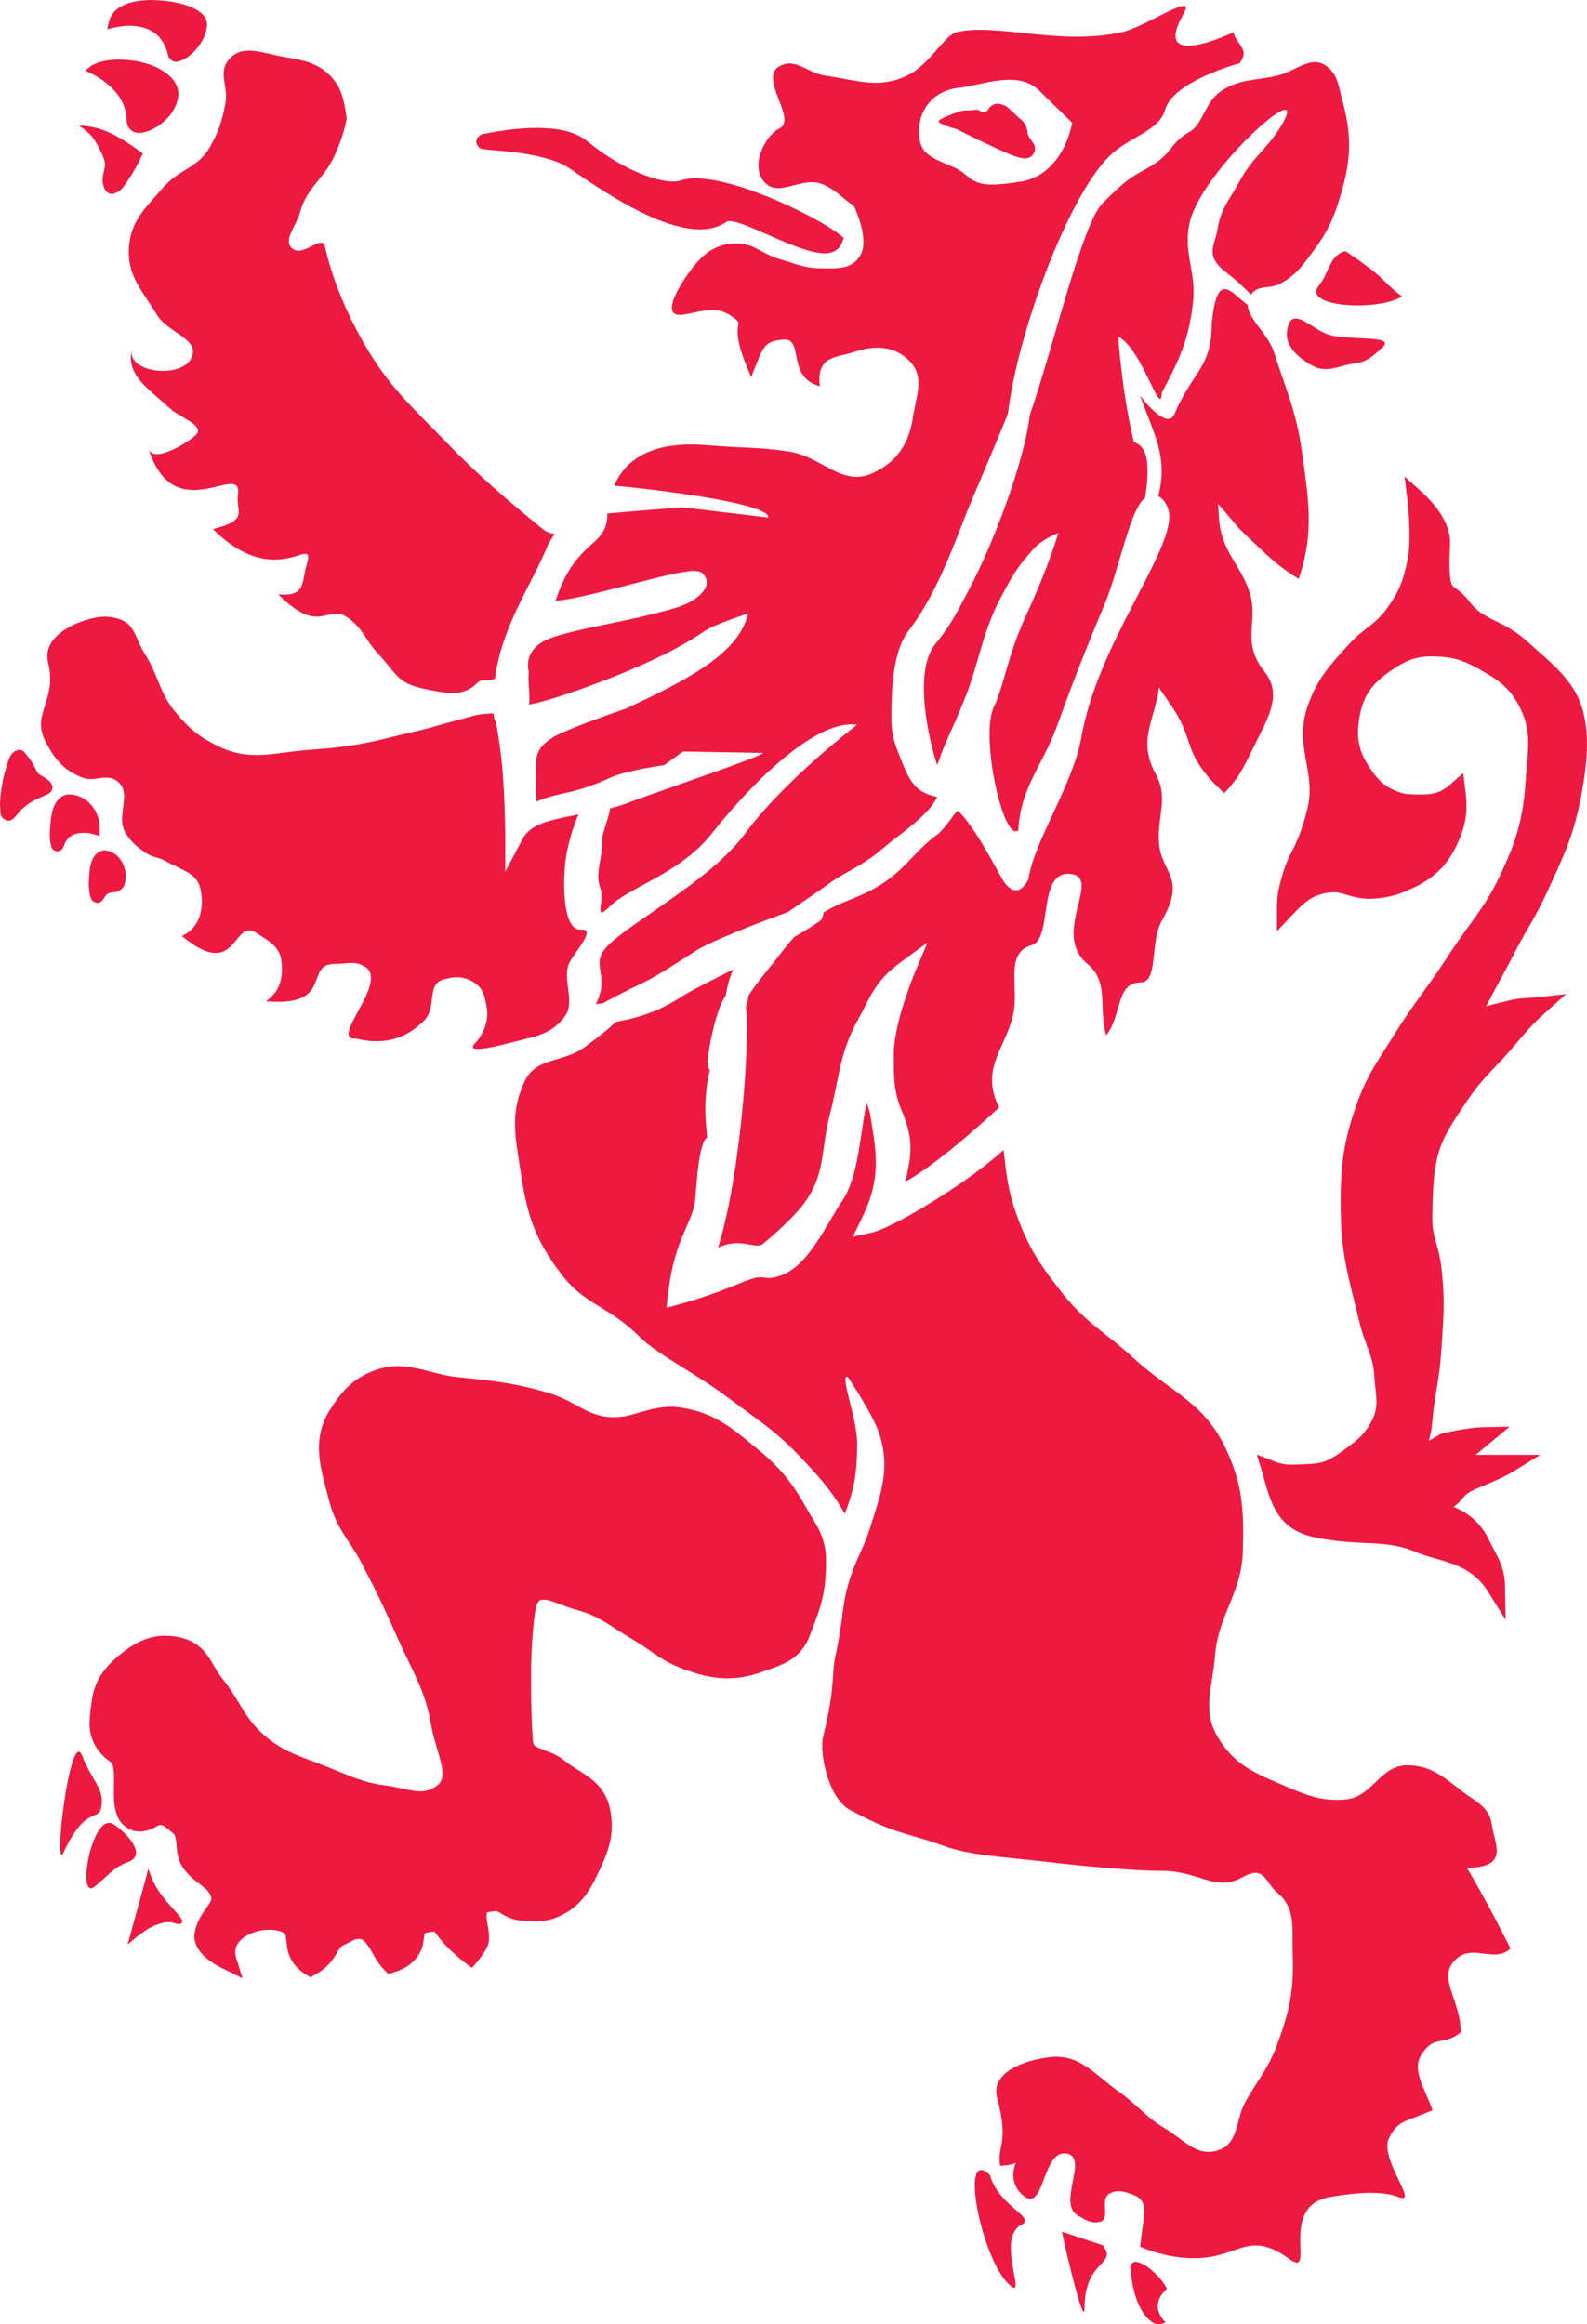 <svg width="310" height="454" viewBox="0 0 310 454" fill="none" xmlns="http://www.w3.org/2000/svg">
<path d="M40.991 28.746C38.68 32.834 34.939 33.051 31.884 36.626C28.486 40.566 25.627 42.976 25.203 48.149C24.734 53.768 27.732 56.692 30.66 61.5C32.857 65.086 39.229 66.217 37.353 69.986C35.339 74.074 24.585 72.818 25.798 68.17C24.448 73.309 29.207 76.061 33.086 79.682C35.191 81.669 40.339 83.154 38.154 85.061C36.117 86.843 29.917 90.509 29.024 87.665C34.024 103.642 47.546 89.652 46.471 96.676C45.967 99.851 48.885 101.518 41.597 103.345C54.342 116.079 62.041 103.311 59.822 110.632C58.929 113.498 59.822 116.696 54.33 116.079C62.853 124.588 63.769 117.416 68.322 120.933C70.988 123 71.491 125.159 73.779 127.614C77.897 132.045 77.531 133.507 83.458 134.684C87.21 135.426 90.482 136.18 93.171 133.462C94.406 132.228 95.321 133.347 96.694 132.548C98.01 122.212 103.993 114.024 107.105 106.28L107.173 106.121L107.254 105.995C107.643 105.367 108.009 104.807 108.375 104.259C107.608 104.236 106.83 104.008 105.995 103.334C99.314 97.875 93.639 93.09 86.546 85.746C80.14 79.111 76.021 75.536 71.376 67.553C67.235 60.484 64.684 53.597 63.46 48.127C62.956 45.797 59.41 49.999 57.385 48.732C54.937 47.213 57.854 44.232 58.609 41.468C59.913 36.66 63.151 35.05 65.29 30.55C66.572 27.832 67.372 25 67.716 23.252C67.716 23.252 67.338 18.878 65.897 16.571C63.471 12.723 60.073 11.843 55.566 11.135C51.367 10.461 47.317 8.428 44.64 11.718C42.535 14.31 44.686 16.96 44.034 20.226C43.348 23.698 42.73 25.674 40.991 28.746ZM25.318 5.025C29.139 5.082 31.884 6.761 32.822 10.724C32.903 11.432 33.658 12.083 34.344 12.083C34.378 12.083 34.413 12.083 34.447 12.083C37.01 11.763 40.19 8.246 40.453 4.957C40.453 4.42 40.339 3.86 40.03 3.358H40.041C38.463 1.085 34.001 0.091 29.676 0C26.015 0.023 22.149 0.891 21.279 4.237L20.947 5.699L22.412 5.368C23.407 5.151 24.391 5.025 25.318 5.025ZM8.786 144.608C10.582 148.217 12.344 150.421 16.085 151.894C18.533 152.854 20.627 151.004 22.766 152.5C26.13 154.841 22.389 159.375 24.585 162.813C25.672 164.514 26.61 165.279 28.235 166.456C29.699 167.518 30.935 167.381 32.491 168.272C35.408 169.973 38.52 170.453 39.183 173.742C39.938 177.488 39.012 181.28 35.534 182.844C46.482 191.935 45.373 179.098 50.12 182.251C52.5 183.827 54.639 184.866 54.971 187.71C55.36 190.976 54.685 193.763 51.928 195.578C65.302 196.789 59.376 188.258 65.302 188.303C67.681 188.315 69.42 187.572 71.399 188.909C75.953 191.969 64.089 203.299 69.569 202.876C74.809 204.155 79.167 203.105 82.954 199.244C85.288 196.8 83.32 192.289 86.569 191.341C88.869 190.679 90.688 190.656 92.656 191.947C94.44 193.112 94.726 194.722 95.07 196.8C95.584 199.758 94.131 202.374 92.759 203.824C90.642 206.074 97.564 204.224 100.561 203.481C104.645 202.442 107.723 201.997 110.274 198.628C112.367 195.875 110.056 191.992 110.972 188.657C111.521 186.636 116.898 181.36 113.431 181.588C109.587 181.839 109.885 170.499 110.72 166.501C111.326 163.532 112.15 160.997 112.997 159.089C106.968 160.311 103.341 160.917 101.797 164.423L98.696 170.259V163.418C98.685 163.406 98.685 152.854 97.609 145.613C97.312 143.592 97.083 142.13 96.912 141.113C96.797 140.953 96.763 140.805 96.706 140.771C96.614 140.565 96.591 140.474 96.568 140.394C96.522 140.245 96.511 140.165 96.488 140.085C96.465 139.937 96.454 139.789 96.431 139.64C96.419 139.549 96.419 139.446 96.408 139.343C95.241 139.423 94.017 139.423 92.656 139.789C90.047 140.497 88.56 140.862 85.963 141.593C82.222 142.712 80.037 143.078 76.25 144.037C70.21 145.545 66.663 146.024 60.451 146.47C53.587 146.949 49.033 148.811 42.81 145.853C39.012 144.026 37.021 142.415 34.321 139.172C31.061 135.277 30.992 131.92 28.246 127.648C26.507 124.942 26.439 122.007 23.396 120.967C21.153 120.225 19.597 120.351 17.321 120.967C12.95 122.167 8.317 125.079 9.404 129.476C11.212 136.728 6.155 139.298 8.786 144.608ZM20.513 32.023C20.535 32.96 20.078 33.816 20.044 35.153C20.032 35.632 20.135 36.158 20.352 36.706C20.547 37.266 21.119 37.894 21.863 37.894H21.897C23.785 37.62 24.574 35.792 25.729 34.113C26.759 32.4 27.56 30.721 27.56 30.71L27.903 30.002L27.274 29.534C24.597 27.569 21.416 25.548 18.636 24.954C15.845 24.36 15.49 24.6 15.49 24.6C15.49 24.6 16.966 25.548 17.858 26.553C18.739 27.535 20.513 30.893 20.513 32.023ZM257.683 55.687C253.988 60.095 269.467 60.849 273.871 57.891C271.377 56.132 270.393 54.602 267.979 52.74C266.023 51.256 264.891 50.422 262.808 49.063C259.639 49.874 259.742 53.175 257.683 55.687ZM24.723 23.298C24.723 24.063 24.929 24.783 25.443 25.285C25.935 25.788 26.587 25.971 27.205 25.971H27.239C30.317 25.822 34.642 22.464 34.847 18.433C34.847 17.382 34.47 16.309 33.669 15.395C33.669 15.395 30.866 11.672 23.11 11.649C21.325 11.649 19.529 11.946 17.95 12.757L16.646 13.807C16.646 13.807 24.528 16.765 24.723 23.298ZM253.69 113.076C256.745 103.973 255.624 97.806 254.308 88.202C253.233 80.401 251.242 76.267 248.851 68.787C247.684 65.2 243.817 62.357 243.726 59.559C240.568 57.389 237.731 52.284 236.69 63.327C236.69 71.813 233.041 72.418 229.391 80.915C228.224 83.633 224.483 79.659 222.71 77.272C225.376 84.935 228.224 89.001 226.256 96.95C227.217 97.372 227.675 98.24 228.018 98.971C228.316 99.656 228.419 100.353 228.419 101.073C228.11 109.181 214.313 126.301 211.201 144.174C209.508 153.459 201.877 164.571 200.893 171.766C198.216 176.734 195.711 171.606 195.425 171.081C194.841 170.03 194.063 168.591 193.171 167.05C191.409 163.955 189.167 160.38 187.405 158.644C187.188 158.427 187.142 158.461 187.142 158.461C186.856 158.073 185.14 161.282 183.149 162.984C178.71 166.159 177.189 169.459 172.189 172.726C167.808 175.512 164.604 175.889 160.806 178.288C160.806 178.345 160.84 178.39 160.84 178.447C160.509 180.138 160.097 179.738 159.948 180.058C158.472 181.063 156.836 182.056 155.143 183.039C153.461 184.9 152.008 186.933 149.915 189.503C148.382 191.376 147.272 192.872 146.219 194.448C146.151 195.007 145.991 195.704 145.705 196.789V196.812C145.853 197.931 145.922 199.404 145.922 201.197C145.853 211.464 143.966 232.01 140.27 243.694C141.678 243.077 142.902 242.837 144.034 242.837C145.853 242.871 146.997 243.317 147.936 243.294C148.187 243.294 148.45 243.271 148.736 243.214C150.086 242.106 155.944 237.309 158.14 233.449C161.184 228.298 160.406 224.358 162.133 217.563C163.941 210.722 163.861 205.88 167.67 199.05C169.993 194.905 170.793 191.707 175.907 187.984L181.181 184.101L178.642 190.119C178.653 190.142 174.592 199.85 174.592 205.8C174.592 206.337 174.592 206.873 174.592 207.41C174.603 211.293 174.706 213.623 176.285 217.312C177.417 220.03 177.864 222.268 177.852 224.29C177.841 226.745 177.292 228.675 176.868 230.822C180.232 228.949 184.751 225.478 188.583 222.188C191.18 219.984 193.514 217.86 195.184 216.295C194.784 215.565 194.429 214.776 194.166 213.771C192.587 207.901 196.294 204.487 197.816 198.605C199.234 193.169 196.054 186.202 201.477 184.649C205.709 183.45 202.609 170.464 208.764 170.693C215.766 170.956 205.115 182.228 212.414 188.281C216.749 191.878 214.507 196.812 216.074 202.225C219.129 198.559 217.928 191.912 222.744 191.912C226.394 191.912 224.506 184.146 226.977 179.784C231.851 171.298 226.783 170.533 226.394 164.617C226.028 159.421 228.281 155.846 225.787 151.266C222.126 144.597 225.524 140.862 226.394 134.295C228.041 136.888 229.254 138.201 230.638 140.953C232.263 144.197 232.297 146.47 234.299 149.45C235.878 151.837 237.056 152.979 239.15 154.932C241.873 152.077 242.914 149.976 244.63 146.435C247.215 141.022 250.785 135.94 247.055 131.269C242.181 125.193 246.048 121.413 244.023 115.497C242.387 110.769 239.767 108.77 238.532 103.962C238.017 101.883 238.109 100.639 237.926 98.48C240.156 100.776 241.06 102.386 243.394 104.556C247.204 108.119 249.229 110.369 253.69 113.076ZM93.983 29.054C93.994 29.054 93.994 29.054 93.983 29.054L94.006 29.066L94.326 29.134C96.042 29.431 106.613 29.659 111.281 32.914C117.756 37.323 128.464 44.712 136.69 44.815C138.635 44.815 140.522 44.358 142.078 43.227C142.124 43.216 142.227 43.193 142.364 43.193H142.559C145.819 43.261 155.784 49.371 161 49.497L161.012 48.549V49.497H161.172C162.465 49.497 163.929 48.892 164.467 47.407L164.581 47.11L164.81 46.482L164.044 45.842C160.325 42.85 144.927 34.959 135.923 34.833C134.836 34.833 133.818 34.959 132.891 35.267C132.548 35.37 132.056 35.45 131.461 35.45C131.473 35.45 131.484 35.45 131.45 35.45C131.439 35.45 131.416 35.461 131.416 35.45C127.823 35.484 120.788 32.64 114.804 27.638C112.253 25.548 108.615 25 104.874 24.988C101.396 24.988 97.758 25.502 94.761 26.108L94.589 26.142C94.452 26.165 94.349 26.188 94.246 26.21L94.166 26.233L94.006 26.267V26.279L93.948 26.29L93.868 26.393C93.525 26.599 93.067 26.998 93.079 27.41L92.999 27.695L93.09 27.992C93.251 28.403 93.457 28.826 93.983 29.054ZM262.808 71.356C265.943 70.534 266.504 71.356 270.21 67.679C272.361 65.52 263.872 66.48 259.903 65.475C256.688 64.675 252.993 60.221 251.78 63.259C250.293 66.948 253.073 69.529 256.207 71.356C258.427 72.647 260.314 71.996 262.808 71.356ZM232.434 25.708C228.167 28.14 229.391 29.956 223.911 32.971C221.211 34.49 220.262 34.799 215.422 39.653C211.35 43.707 205.95 67.222 201.168 81.064C200.298 88.853 194.99 104.202 189.51 114.72C187.188 119.094 185.963 121.835 182.726 125.775C177.498 132.205 182.989 149.519 183.058 149.382C183.321 148.868 183.618 148.046 183.916 147.121C184.522 145.248 187.782 138.772 189.59 133.382C191.546 127.546 192.336 122.578 195.733 116.251C198.17 111.671 198.8 110.734 202.117 106.966C202.117 106.966 203.307 105.721 205.378 104.716C207.345 103.768 206.682 104.305 206.682 104.305C205.046 109.604 202.804 115.063 200.47 120.134C196.797 128.037 195.997 134.398 194.166 138.041C191.352 143.649 196.019 164.72 198.914 162.184C199.383 153.665 203.57 149.816 206.602 141.467C210.023 132.034 212.128 126.758 215.972 117.518C217.848 112.996 219.827 104.328 221.806 99.942C222.378 98.971 222.698 97.966 223.659 97.304C224.54 91.811 224.529 87.208 221.486 86.374C219.038 76.073 218.443 65.749 218.443 65.749C223.225 68.273 226.76 82.08 226.943 76.678C230.398 70.283 232.217 66.285 233.041 59.068C233.727 52.946 230.97 49.28 232.434 43.296C234.871 33.223 255.67 14.79 250.659 23.892C247.959 28.78 244.778 30.482 242.136 35.404C240.294 38.864 238.509 40.635 237.88 44.506C237.296 48.286 235.077 49.908 239.928 53.529C241.026 54.351 242.959 56.064 244.378 57.583C244.458 57.469 244.481 57.354 244.584 57.252C246.071 55.584 248.062 56.509 250.041 55.436C253.29 53.677 254.537 51.736 256.745 48.755C259.239 45.351 260.326 43.102 261.584 39.059C263.849 31.829 264.227 26.941 262.214 19.643C261.447 16.891 261.447 14.721 259.182 12.962C256.104 10.621 253.199 13.922 249.446 14.79C245.133 15.783 242.181 15.349 238.498 17.816C235.294 19.986 235.02 24.235 232.434 25.708ZM152.214 25.114C149.503 26.462 146.551 32.149 149.183 35.404C151.974 38.944 156.584 34.216 160.737 36.021C163.38 37.174 164.433 38.613 166.812 40.258C166.812 40.258 169.993 46.71 168.013 49.965C166.332 52.718 163.334 52.455 160.131 52.409C156.951 52.341 155.246 51.461 152.214 50.593C148.839 49.611 147.238 47.464 143.703 47.556C139.882 47.647 137.525 49.394 135.202 52.409C132.96 55.31 129.082 61.5 132.754 61.5C135.202 61.5 139.298 59.433 142.479 61.5C146.7 64.23 141.254 61.5 146.746 73.629C149.171 67.564 149.148 66.765 152.809 66.343C157.328 65.817 153.427 73.629 160.12 75.433C159.502 69.38 163.3 69.94 166.801 68.764C170.885 67.382 174.717 67.484 177.715 70.579C180.689 73.652 178.985 77.283 178.333 81.498C177.555 86.706 175.198 90.223 170.45 92.427C164.433 95.191 160.554 89.15 154.022 88.19C147.913 87.276 145.522 87.573 138.211 86.968C133.544 86.568 123.636 86.351 119.975 94.86C126.668 95.442 150.43 98.24 150.063 101.095L133.349 99.097C133.349 99.097 122.824 99.896 118.763 100.296C118.717 100.307 118.671 100.33 118.625 100.33V100.867C118.477 104.533 116.051 105.652 114.232 107.571C112.436 109.353 110.342 111.865 108.523 117.336C114.129 117.073 130.969 111.591 135.523 111.511C135.889 111.523 136.221 111.534 136.678 111.694C137.056 111.774 138.051 112.505 138.04 113.784C138.04 114.309 137.891 114.697 137.731 114.994C135.5 118.455 130.649 119.072 124.792 120.602C119.003 121.915 112.104 123.057 107.86 124.542C101.819 126.643 103.284 131.075 103.284 131.075C103.101 133.347 103.593 135.86 103.352 137.619C107.734 136.922 120.536 132.297 128.487 128.448C132.823 126.381 135.786 124.542 137.662 123.251C139.527 121.961 146.117 119.848 146.117 119.848C144.378 128.002 132.891 133.382 122.412 138.361C122.389 138.372 111.269 142.164 108.283 143.866C105.034 145.83 104.748 147.36 104.657 149.679C104.645 151.049 104.588 154.875 104.805 156.577C109.61 154.521 111.498 155.435 119.369 151.849C122.618 150.421 129.642 149.496 129.734 149.462L133.395 146.801L149.068 147.075C148.805 147.794 130.443 153.893 121.92 157.102C121.005 157.422 120.067 157.673 119.117 157.925C119.117 158.004 119.129 158.05 119.129 158.13C119.14 159.067 117.584 162.927 117.653 163.863C117.87 167.369 116.074 170.499 117.298 173.548C118.191 175.809 115.777 180.4 119.14 177.043C122.961 173.228 132.766 170.716 139.012 162.858C147.032 152.717 159.513 140.371 167.419 141.582C167.419 141.582 153.324 152.26 145.545 162.824C138.84 171.938 123.659 179.818 118.785 184.672C114.919 188.555 119.403 190.119 116.372 196.207C116.886 196.047 117.298 196.035 117.744 195.978C117.79 195.944 117.882 195.898 117.882 195.898C128.739 190.062 123.751 193.58 136.026 185.665C138.772 183.918 148.061 180.263 153.907 178.162C156.321 176.472 158.884 174.816 161.378 172.988C164.387 170.784 166.377 170.042 169.318 168.1C171.491 166.684 172.532 165.576 174.729 163.886C178.436 161.088 181.696 158.484 183.08 155.675C178.264 154.67 177.475 152.169 175.244 146.424C174.466 144.448 174.123 142.53 174.123 140.702C174.123 135.586 174.134 127.5 177.589 123.057C183.515 115.36 187.233 103.814 189.636 98.126C193.457 89.161 195.642 83.907 196.878 80.847C198.685 65.406 208.421 38.773 216.624 30.573C220.571 26.633 226.359 25.719 227.572 21.459C229.197 15.783 242.147 12.357 242.147 12.357C244.264 9.559 241.415 8.657 240.946 6.304C240.946 6.304 224.54 14.184 231.222 2.65C233.841 -1.896 223.911 5.242 219.049 6.304C206.785 8.965 194.509 4.397 186.844 6.304C184.396 6.909 181.696 12.654 177.12 14.79C171.537 17.416 167.419 15.646 161.321 14.79C157.729 14.287 155.349 11.146 152.214 12.962C148.119 15.349 155.864 23.275 152.214 25.114ZM187.508 17.131C190.208 16.811 193.766 15.601 197.209 15.578C199.166 15.578 201.305 16.035 202.918 17.622C205.263 19.895 208.73 23.298 208.73 23.298L209.462 24.018L209.21 25.011C207.963 30.025 204.691 34.547 199.646 35.438C197.038 35.861 195.219 36.055 193.8 36.055C193.709 36.055 193.628 36.055 193.537 36.055C191.512 36.055 190.036 35.358 189.144 34.582C188.206 33.828 187.714 33.257 185.883 32.48C183.847 31.624 182.474 31.076 181.319 30.185C180.117 29.317 179.488 27.695 179.557 26.29C179.545 26.188 179.534 26.05 179.534 25.902C179.374 21.162 182.68 17.531 187.508 17.131ZM19.712 353.32C20.661 349.597 17.904 347.838 16.074 343.007C13.763 336.863 10.251 366.465 12.424 361.817C16.703 352.703 19.105 355.73 19.712 353.32ZM193.354 424.848C187.313 419.069 191.615 440.757 196.9 446.044C201.213 450.35 194.235 437.205 199.555 434.567C202.449 433.128 195.127 431.026 193.354 424.848ZM207.437 435.937C208.306 440.345 211.842 454.873 211.842 450.921C211.842 441.225 218.466 442.515 215.399 438.587L207.437 435.937ZM221.84 441.807C221.268 441.807 220.788 442.333 220.788 442.938C220.788 443.029 220.799 443.109 220.811 443.144C221.509 451.127 224.357 453.262 225.421 453.799C226.485 454.336 227.675 453.628 227.675 453.628C227.664 453.628 226.131 452.246 226.153 450.441C226.153 449.539 226.508 448.488 227.698 447.323L227.95 447.072L227.778 446.764C226.554 444.525 223.579 441.91 221.84 441.807ZM20.581 166.09C20.433 166.067 20.341 166.079 20.341 166.079C17.481 166.559 17.492 169.939 17.332 172.383C17.332 173.262 17.401 174.085 17.549 174.736C17.778 175.307 17.675 176.118 19.003 176.38C19.803 176.323 20.044 175.844 20.284 175.478C20.936 174.416 21.256 174.462 21.92 174.325C22.469 174.313 23.979 174.096 24.357 172.634C24.494 172.132 24.562 171.629 24.562 171.127C24.54 168.82 23.087 166.422 20.581 166.09ZM291.386 356.335C290.917 352.852 288.069 351.847 285.3 349.677C281.799 346.936 279.42 344.88 274.958 344.823C269.558 344.732 268.197 351.036 262.808 351.504C257.717 351.938 254.766 350.465 250.052 348.466C244.618 346.159 240.946 344.446 237.903 339.364C234.757 334.099 236.827 329.725 237.319 323.592C237.96 315.301 242.559 311.281 242.776 302.967C242.994 294.801 242.742 289.673 239.127 282.33C234.894 273.787 228.533 271.823 221.509 265.358C216.097 260.368 212.082 258.415 207.529 252.624C203.124 247.04 200.767 243.545 198.422 236.841C196.82 232.25 196.58 229.315 196.042 224.632C193.651 226.791 190.711 229.041 187.634 231.165C180.575 235.985 173.368 240.039 170.21 240.793L166.583 241.581L168.219 238.257C170.279 234.043 171.068 230.822 171.079 227.077C171.079 225.146 170.862 223.068 170.45 220.669C170.061 218.26 170.016 217.049 169.26 215.519C168.952 216.866 168.677 218.808 168.357 220.932C167.67 225.432 166.949 230.674 164.787 234.157C160.703 240.21 157.248 249.13 150.281 249.644C149.96 249.644 149.629 249.621 149.274 249.564C149.068 249.518 148.885 249.507 148.645 249.507C146.448 249.358 142.684 252.008 132.731 254.772L130.192 255.457L130.478 252.841C131.782 241.318 135.637 238.771 135.855 233.655C136.186 229.064 136.541 226.414 136.93 224.758C137.262 223.742 137.353 222.771 138.143 222.143C137.879 219.984 137.777 218.123 137.777 216.478C137.799 213.372 138.165 211.088 138.657 209.032C138.394 208.689 138.326 208.347 138.303 208.267C138.223 207.936 138.234 207.719 138.223 207.502C138.326 204.863 139.756 197.828 141.46 194.927C141.54 194.802 141.643 194.653 141.769 194.493C142.032 192.609 142.524 190.919 143.222 189.377C138.863 191.558 134.951 193.5 132.663 194.984C127.743 198.125 123.213 199.096 120.25 199.621C119.769 200.124 119.197 200.649 118.58 201.163C117.115 202.408 115.433 203.618 114.301 204.475C109.885 207.764 104.714 206.325 102.426 211.35C99.451 217.826 100.767 222.543 101.808 229.566C103.009 237.641 104.725 242.472 109.702 248.958C114.301 254.989 118.808 255.034 124.906 261.099C128.59 264.753 135.866 268.191 142.513 273.239C147.901 277.293 151.23 279.292 155.898 284.145C159.845 288.291 162.145 290.735 165.016 295.68C166.961 290.769 167.361 287.617 167.441 282.318C167.533 277.076 163.838 268.271 165.622 268.979C165.622 268.979 170.496 276.277 171.709 279.908C174.008 286.886 172.086 291.683 169.867 298.718C168.7 302.35 167.43 304.189 166.217 307.809C164.227 313.759 165.005 315.084 163.174 323.581C162.373 327.327 163.22 329.474 160.76 339.353C160.154 341.797 161.344 350.282 165.611 353.32C165.611 353.32 169.26 355.296 171.697 356.335C176.491 358.437 179.591 358.779 184.419 360.595C189.293 362.411 196.26 362.754 203.89 363.633C212.871 364.672 221.509 365.449 226.966 365.449C234.322 365.449 237.422 369.72 242.788 366.648C247.044 364.227 247.25 367.882 249.469 369.686C253.256 372.781 252.34 376.95 252.512 381.815C252.775 388.77 251.894 392.893 249.469 399.402C247.776 403.982 245.819 406.106 243.394 410.332C241.232 414.112 242.067 418.703 237.926 420.028C233.773 421.376 231.336 418.018 227.595 415.78C223.682 413.461 222.195 411.154 218.465 408.516C213.729 405.136 210.881 401.173 205.103 401.835C200.081 402.406 193.457 404.827 194.772 409.727C197.198 418.829 194.67 419.103 195.379 423.066C195.379 423.066 197.358 423.043 198.422 422.461C197.392 424.962 197.999 427.623 200.241 429.142C204.005 431.654 203.639 420.199 208.146 420.645C212.951 421.113 206.362 430.375 210.572 432.785C212.07 433.653 213.134 434.384 214.839 434.007C217.024 433.493 214.759 429.759 216.646 428.559C218.077 427.657 219.346 428.023 220.925 428.559C224.781 429.85 223.339 432.191 222.733 438.872C222.733 438.872 230.077 442.298 237.331 440.677C242.788 439.477 245.225 436.428 251.894 441.293C257.271 445.188 249.469 430.969 259.777 429.153C264.936 428.251 270.107 427.931 273.151 429.153C277.406 430.855 269.307 421.684 271.332 417.63C273.116 414.101 274.375 414.603 279.855 412.171C277.429 406.106 275.393 403.514 278.653 400.042C280.61 397.941 282.28 399.425 285.335 397.004C285.335 390.323 280.301 386.04 284.717 382.443C287.886 379.85 292.13 383.482 295.059 380.604C295.059 380.604 290.197 370.908 286.536 364.844C295.036 364.832 291.878 360.116 291.386 356.335ZM302.083 174.53C305.161 167.815 307.254 163.681 308.73 156.143C309.474 152.283 310 148.754 310 145.385C310 143.249 309.794 141.182 309.291 139.16C307.689 132.753 302.827 129.453 298.091 125.079C293.492 121.047 289.659 121.162 287.051 117.518C285.495 115.474 284.019 114.8 283.79 114.458C283.573 114.241 283.138 113.59 283.138 110.084C283.138 109.021 283.172 107.708 283.252 106.109C283.252 105.938 283.264 105.938 283.264 105.778C283.058 100.524 277.978 96.47 277.933 96.276L274.363 93.09L274.947 97.829C274.947 97.829 275.324 101.038 275.324 104.465C275.336 106.166 275.233 107.936 274.97 109.273C274.054 113.658 273.208 115.828 270.554 119.334C268.586 121.961 266.424 122.692 263.541 125.798C259.994 129.716 257.363 132.411 255.475 137.813C254.777 139.731 254.526 141.593 254.526 143.306C254.56 147.475 255.853 150.844 255.818 154.361C255.818 155.458 255.704 156.577 255.429 157.765C254.72 160.608 254.308 162.025 253.153 164.663C252.318 166.57 251.425 167.792 250.693 170.282C249.961 172.737 249.423 174.542 249.435 177.362V181.919L252.546 178.596C255.098 175.912 256.528 174.759 259.731 174.347C259.971 174.313 260.2 174.302 260.406 174.302C262.317 174.222 264.033 175.501 267.373 175.569C267.545 175.569 267.705 175.569 267.911 175.558C270.931 175.444 273.025 174.839 275.702 173.605C280.141 171.641 282.978 168.82 284.911 164.297C285.964 161.887 286.467 159.775 286.456 157.468C286.456 156.486 286.376 155.469 286.238 154.373L285.815 151.015L283.275 153.254C281.399 154.841 280.106 155.172 277.624 155.206C277.372 155.206 277.097 155.195 276.811 155.195C275.084 155.127 274.478 155.161 273.196 154.715C270.451 153.642 269.352 152.614 267.568 149.999C265.897 147.463 265.28 145.579 265.268 143.078C265.268 142.29 265.337 141.433 265.486 140.474C266.218 135.906 267.934 133.587 271.812 130.915C274.786 128.95 276.514 128.242 279.717 128.208C279.889 128.208 280.061 128.208 280.244 128.219C283.687 128.345 285.323 128.779 288.355 130.389C292.782 132.822 295.036 134.364 297.084 138.589C298.205 141.011 298.514 142.952 298.514 145.179C298.514 147.155 298.239 149.359 298.056 152.089C297.553 159.923 296.294 164.092 292.908 171.23C289.934 177.511 286.993 180.378 282.943 186.613C279.031 192.7 276.217 195.852 272.247 202.259C269.238 207.102 266.996 210.037 264.982 215.782C262.454 222.828 261.87 227.865 261.882 234.671C261.882 235.562 261.893 236.464 261.916 237.412C262.065 245.715 263.689 250.432 265.52 258.175C266.641 262.812 268.231 264.81 268.437 268.67C268.574 270.795 268.872 272.428 268.872 273.81C268.86 275.032 268.689 276.048 268.048 277.362C266.721 279.897 265.691 280.868 263.243 282.706C260.349 284.842 258.964 285.836 255.967 285.961C254.548 286.007 253.416 286.11 252.443 286.11C251.254 286.11 250.304 285.996 248.966 285.47L245.511 284.134L246.586 287.674C248.039 292.688 249.046 298.707 256.837 300.306C265.6 302.144 270.771 300.58 276.64 303.206C281.479 305.182 287.028 305.114 290.666 310.904L294.098 316.397C294.098 316.397 293.983 309.83 293.983 309.785C293.903 305.925 292.473 304.097 290.837 300.774C289.27 297.53 286.822 295.498 283.927 294.344C284.568 293.899 285.22 293.293 285.895 292.46C286.902 290.895 291.306 289.981 295.505 287.503L300.882 284.18H288.263L290.963 281.941L294.887 278.686L289.785 278.778C286.399 278.846 281.754 280.023 281.674 280.034L281.41 280.103L281.17 280.24C280.392 280.719 279.706 281.119 279.088 281.439C279.42 280.422 279.66 279.212 279.775 277.738C280.209 272.519 281.17 269.504 281.536 263.908C281.765 260.356 281.994 257.615 281.994 254.703C281.994 252.476 281.868 250.169 281.525 247.371C281.01 243.122 279.752 241.729 279.786 237.995C279.878 224.792 281.159 223.159 286.582 215.016C288.904 211.579 290.551 210.003 293.526 206.828C296.866 203.219 298.296 200.969 301.706 197.942L305.916 194.185L300.31 194.802C298.445 195.019 297.027 194.859 294.704 195.453C293.171 195.864 291.718 196.138 290.288 196.583C291.913 193.386 293.491 190.656 295.597 186.613C297.885 181.999 299.772 179.544 302.083 174.53ZM157.477 294.481C154.582 289.273 152.008 286.315 147.409 282.581C142.925 278.903 139.561 276.014 133.28 274.997C132.491 274.86 131.736 274.803 131.015 274.803C126.325 274.883 123.453 276.916 119.952 276.836C119.541 276.836 119.152 276.825 118.74 276.779C114.427 276.379 112.425 273.707 106.99 272.04C100.218 270.052 96.042 269.721 89.212 268.979C85.174 268.579 81.925 266.912 77.76 266.855C76.147 266.855 74.443 267.152 72.658 267.894C68.745 269.47 66.674 271.925 64.592 275.18C62.922 277.727 62.293 280.342 62.304 282.855C62.316 286.418 63.437 289.764 64.364 293.408C65.794 298.775 68.413 301.048 70.553 305.194C73.562 310.927 75.095 314.159 77.726 320.098C80.769 326.904 83.114 330.251 84.224 337.046C84.888 340.723 86.489 344.252 86.432 346.422C86.375 347.678 86.18 348.249 85.025 349.049C83.961 349.711 83.114 349.905 82.096 349.917C80.415 349.94 78.229 349.175 75.392 348.786C71.01 348.215 68.814 347.085 64.364 345.303C58.506 342.962 55.2 342.288 51.058 338.451C47.603 335.253 46.894 332.238 43.416 327.852C41.346 325.465 40.671 321.457 35.866 320.029C34.63 319.686 33.44 319.515 32.296 319.515C29.219 319.504 26.507 320.771 24.002 322.759C20.844 325.203 18.465 327.944 17.916 332.318C17.721 333.745 17.504 335.139 17.504 336.566C17.424 339.204 18.545 342.094 21.668 344.229C21.897 344.229 22.343 345.463 22.274 347.473C22.274 348.329 22.24 349.254 22.24 350.202C22.252 351.641 22.309 353.126 22.846 354.565C23.338 356.004 24.723 357.409 26.587 357.717C26.885 357.763 27.16 357.786 27.434 357.786C30.043 357.557 30.958 356.278 31.381 356.507C31.404 356.507 31.45 356.507 31.495 356.518C32.113 356.598 32.319 356.918 33.669 357.98C34.23 358.46 34.321 358.836 34.458 360.07C34.573 361.223 34.538 362.982 35.683 364.741C37.856 367.859 40.064 368.213 41.071 370.097C41.22 370.348 41.243 370.508 41.254 370.68C41.632 371.787 38.314 374.14 37.948 378.103C37.982 380.673 39.904 382.751 43.611 384.567L47.375 386.44L46.128 382.431C46.002 382.02 45.956 381.655 45.945 381.324C45.956 380.136 46.585 379.165 47.855 378.297C49.102 377.452 50.921 376.95 52.591 376.95C53.541 376.95 54.445 377.121 55.166 377.418C55.932 377.795 55.715 377.703 55.989 379.565C56.092 381.198 56.779 383.939 59.742 385.686L60.645 386.246L61.572 385.721C63.963 384.396 65.084 382.763 65.702 381.655C66.388 380.513 66.388 380.307 67.43 379.805C68.94 379.108 69.226 378.777 69.866 378.754C69.958 378.743 70.049 378.743 70.049 378.743C70.85 378.765 71.216 379.085 72.074 380.341C72.852 381.529 73.596 383.322 75.095 384.841L75.884 385.618L76.937 385.264C81.009 384.065 82.508 381.221 82.691 379.325C82.828 378.411 82.897 377.76 82.977 377.635H82.966C82.977 377.635 83.034 377.578 83.343 377.521C84.121 377.361 84.613 377.304 84.83 377.304H84.853C85.265 377.76 86.844 380.547 92.187 384.396C92.187 384.396 95.253 381.164 95.481 379.291C95.71 377.418 95.035 375.453 95.047 374.483C95.035 374.014 95.081 373.706 95.115 373.58L95.104 373.558L95.15 373.58C95.356 373.512 95.79 373.421 96.454 373.352C96.534 373.329 96.557 373.329 96.648 373.329C97.415 373.078 98.433 374.711 101.568 375.156C102.632 375.225 103.57 375.316 104.565 375.316C105.949 375.328 107.425 375.111 109.015 374.426C113.614 372.473 115.399 368.978 117.195 365.118C118.545 362.24 119.506 359.693 119.506 356.678C119.506 355.57 119.38 354.417 119.129 353.195C117.836 347.53 113.157 346.376 110.045 343.75C108.398 342.448 106.59 342.037 105.469 341.546C104.268 340.952 104.21 340.929 104.096 340.232C103.879 337.194 103.73 333.003 103.73 328.789C103.638 321.685 104.359 313.851 105.034 313.097C105.457 312.491 105.492 312.526 106.121 312.469C107.357 312.389 109.988 313.736 112.676 314.49C117.115 315.655 119.106 317.631 123.682 320.303C126.977 322.188 128.773 324.198 132.983 325.831C136.186 327.064 139.069 327.841 142.112 327.841C144.435 327.841 146.78 327.384 149.331 326.425C152.66 325.225 156.436 324.255 158.22 319.378C159.994 314.696 161.378 311.761 161.355 304.942C161.367 299.997 159.262 297.702 157.477 294.481ZM22.16 356.335C17.984 353.697 14.77 371.593 18.533 368.487C22.16 365.449 22.16 364.844 25.215 363.633C28.647 362.24 24.745 357.98 22.16 356.335ZM10.285 153.79C10.045 152.488 8.821 151.974 7.814 151.358C6.807 150.73 7.242 149.839 4.805 146.984C4.588 146.71 4.176 146.435 3.707 146.447C1.682 146.938 1.67 148.754 0.927 150.855C0.378 152.991 0 155.515 0 157.353C0.149 158.541 -0.252 159.866 1.579 160.334C2.437 160.266 2.78 159.798 3.249 159.226C4.519 157.525 6.075 156.623 7.379 156.006C8.031 155.698 8.603 155.481 9.095 155.252C9.473 154.978 10.148 154.852 10.285 153.79ZM12.55 165.051C13.282 163.075 14.827 162.721 16.325 162.687C16.852 162.687 17.332 162.755 17.664 162.813C18.03 162.881 18.247 162.95 18.247 162.938L19.437 163.304L19.471 162.07C19.471 161.933 19.483 161.808 19.471 161.671C19.471 158.324 16.932 155.206 13.465 155.172C13.374 155.172 13.282 155.184 13.202 155.195V155.184C9.976 155.8 9.896 159.992 9.724 162.767C9.724 163.555 9.77 164.252 9.884 164.811C10.113 165.291 9.827 165.988 11.189 166.33C12.321 166.113 12.275 165.531 12.55 165.051ZM28.956 365.038L28.59 366.511L24.94 379.828L26.759 378.309C28.075 377.418 28.795 376.63 30.752 375.922C32.468 375.293 33.337 375.442 33.898 375.625C33.898 375.625 34.664 375.865 34.95 375.865C35.111 375.865 35.614 375.716 35.614 375.271C35.362 373.923 31.141 370.931 29.482 366.454L28.956 365.038ZM192.553 28.015C189.579 26.61 186.833 25.205 186.821 25.205C186.821 25.205 182.634 24.132 183.469 23.492C184.316 22.853 186.901 21.962 186.901 21.962C187.508 21.688 188.137 21.574 188.721 21.574C190.414 21.642 190.734 21.14 191.638 21.779C191.638 21.779 192.69 22.076 192.988 21.459C193.239 20.82 194.223 20.192 194.944 20.26C196.637 20.454 196.98 21.208 197.747 21.779C198.376 22.373 199.005 23.035 199.269 23.23C200.39 23.96 200.756 25.548 200.721 25.913C200.813 26.313 200.756 26.496 201.682 27.706C201.82 27.981 202.106 28.106 202.174 29.043C202.22 29.625 201.751 30.436 201.236 30.676C200.756 30.939 200.424 30.939 200.184 30.95C198.273 30.824 195.699 29.431 192.553 28.015Z" fill="#ED1941"/>
</svg>

